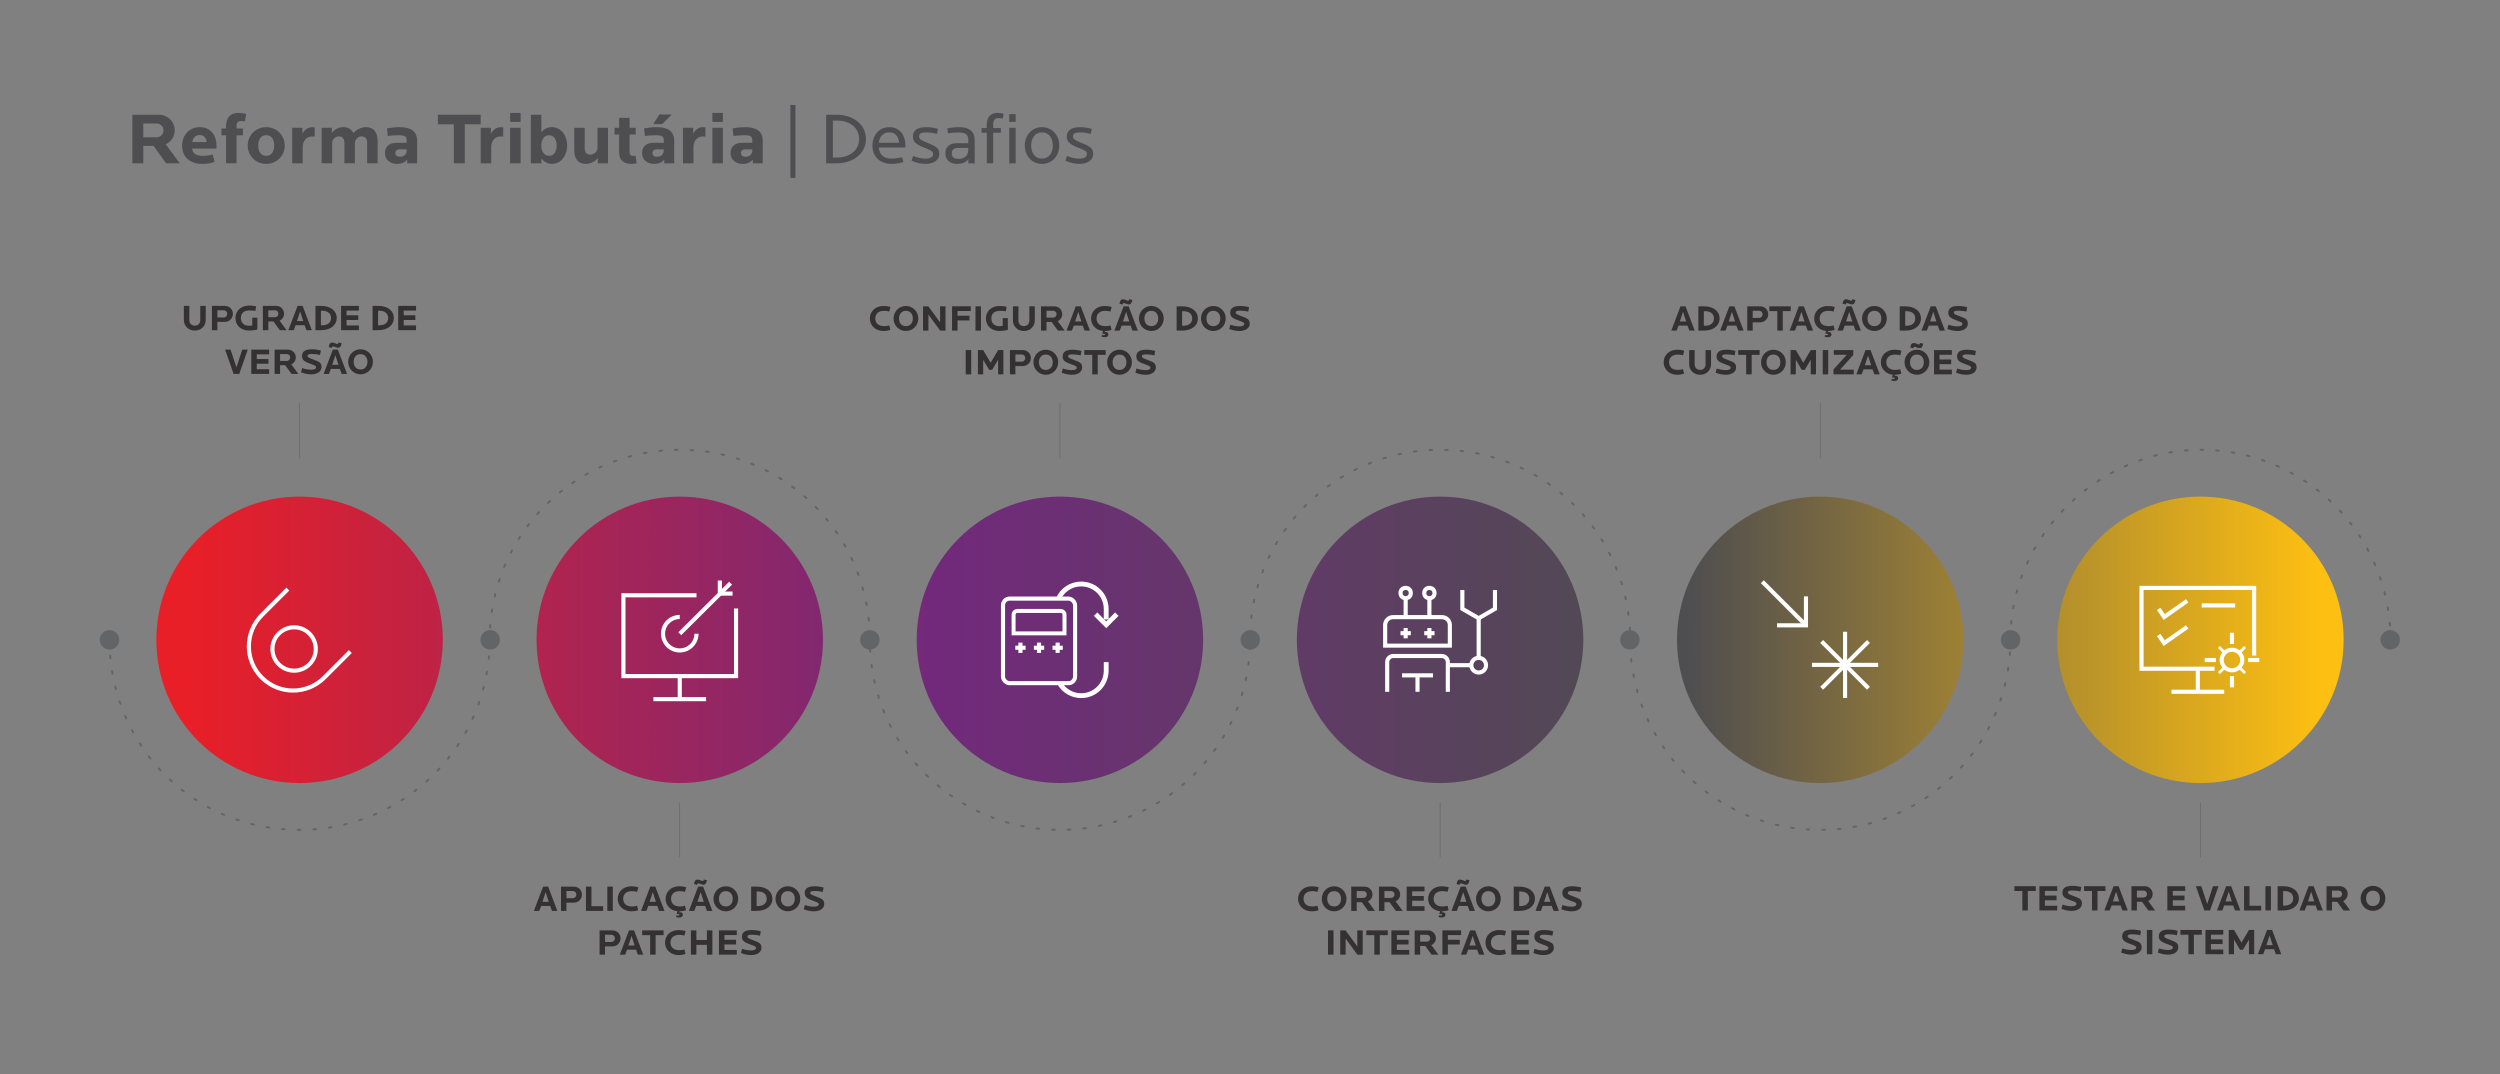 <?xml version="1.0" encoding="UTF-8"?>
<svg id="Layer_1" data-name="Layer 1" xmlns="http://www.w3.org/2000/svg" xmlns:xlink="http://www.w3.org/1999/xlink" viewBox="0 0 1920 825">
  <rect x="0" y="0" width="1920" height="825" fill="#808080" stroke="none"/>
  <defs>
    <style>
      .cls-1 {
        stroke-dasharray: 2 10.01;
      }

      .cls-1, .cls-2, .cls-3, .cls-4, .cls-5, .cls-6, .cls-7 {
        fill: none;
      }

      .cls-1, .cls-5, .cls-6 {
        stroke: #636466;
        stroke-linecap: round;
        stroke-linejoin: round;
      }

      .cls-1, .cls-6 {
        stroke-width: 1.5px;
      }

      .cls-2 {
        stroke-width: 3.72px;
      }

      .cls-2, .cls-3, .cls-4, .cls-7 {
        stroke: #fff;
        stroke-miterlimit: 10;
      }

      .cls-8 {
        fill: url(#linear-gradient-5);
      }

      .cls-9 {
        fill: url(#linear-gradient-6);
      }

      .cls-10 {
        fill: url(#linear-gradient-4);
      }

      .cls-11 {
        fill: url(#linear-gradient-3);
      }

      .cls-12 {
        fill: url(#linear-gradient-2);
      }

      .cls-3 {
        stroke-width: 3.06px;
      }

      .cls-4 {
        stroke-width: 3.17px;
      }

      .cls-13 {
        fill: url(#linear-gradient);
      }

      .cls-5 {
        stroke-width: .5px;
      }

      .cls-14 {
        fill: #4e4d50;
      }

      .cls-15 {
        fill: #636466;
      }

      .cls-16 {
        fill: #333132;
      }

      .cls-7 {
        stroke-width: 2.15px;
      }
    </style>
    <linearGradient id="linear-gradient" x1="140.65" y1="491.39" x2="1718.79" y2="491.39" gradientUnits="userSpaceOnUse">
      <stop offset="0" stop-color="#e91f27"/>
      <stop offset=".35" stop-color="#72297b"/>
      <stop offset=".7" stop-color="#4e4d50"/>
      <stop offset="1" stop-color="#fdbf12"/>
    </linearGradient>
    <linearGradient id="linear-gradient-2" x1="152.98" x2="1731.12" xlink:href="#linear-gradient"/>
    <linearGradient id="linear-gradient-3" x1="165.31" x2="1743.45" xlink:href="#linear-gradient"/>
    <linearGradient id="linear-gradient-4" x1="177.64" x2="1755.78" xlink:href="#linear-gradient"/>
    <linearGradient id="linear-gradient-5" x1="189.96" x2="1768.11" xlink:href="#linear-gradient"/>
    <linearGradient id="linear-gradient-6" x1="202.29" x2="1780.44" xlink:href="#linear-gradient"/>
  </defs>
  <g>
    <path class="cls-16" d="M149.6,253.88c-5.07,0-8.4-3.75-8.4-8.06v-10.89h4.2v10.89c0,2.69,1.76,4.31,4.2,4.31s4.2-1.62,4.2-4.31v-10.89h4.2v10.89c0,4.31-3.33,8.06-8.4,8.06Z"/>
    <path class="cls-16" d="M172.56,247.21h-5.63v6.36h-4.17v-18.65h9.8c3.72,0,6.3,2.77,6.3,6.1s-2.58,6.19-6.3,6.19ZM171.86,238.28h-4.9v5.54h4.9c1.46,0,2.69-1.23,2.69-2.8s-1.23-2.74-2.69-2.74Z"/>
    <path class="cls-16" d="M191.37,253.88c-6.58,0-10.56-4.28-10.56-9.6,0-5.71,4.51-9.63,10.5-9.63,1.88,0,3.78.2,5.4.59l-.56,3.53c-1.57-.28-2.74-.39-4.31-.39-4.59,0-6.83,2.13-6.83,5.91,0,3.39,2.16,5.88,5.99,5.88.98,0,1.93-.06,2.74-.2v-5.99h3.92v9.04c-1.43.45-4.54.87-6.3.87Z"/>
    <path class="cls-16" d="M214.87,253.57l-4.87-6.69h-3.92v6.69h-4.2v-18.65h10.14c3.56,0,6.13,2.72,6.13,5.99,0,2.32-1.29,4.37-3.44,5.35l5.38,7.31h-5.21ZM211.17,238.31h-5.1v5.29h5.1c1.46,0,2.66-1.12,2.66-2.69s-1.2-2.6-2.66-2.6Z"/>
    <path class="cls-16" d="M235.36,253.57l-1.43-3.84h-6.89l-1.46,3.84h-4.12l7.08-18.65h3.86l7.06,18.65h-4.12ZM230.49,239.12l-2.44,7.45h4.84l-2.41-7.45Z"/>
    <path class="cls-16" d="M246.65,253.57h-4.37v-18.65h4.37c7.22,0,11.96,3.86,11.96,9.32s-4.73,9.32-11.96,9.32ZM247.43,238.65h-.95v11.2h.95c3.67,0,6.8-1.62,6.8-5.6s-3.14-5.6-6.8-5.6Z"/>
    <path class="cls-16" d="M261.96,253.57v-18.65h13.69v3.61h-9.49v3.61h8.96v3.61h-8.96v4.2h9.49v3.61h-13.69Z"/>
    <path class="cls-16" d="M290.52,253.57h-4.37v-18.65h4.37c7.22,0,11.96,3.86,11.96,9.32s-4.73,9.32-11.96,9.32ZM291.3,238.65h-.95v11.2h.95c3.67,0,6.8-1.62,6.8-5.6s-3.14-5.6-6.8-5.6Z"/>
    <path class="cls-16" d="M305.84,253.57v-18.65h13.69v3.61h-9.49v3.61h8.96v3.61h-8.96v4.2h9.49v3.61h-13.69Z"/>
    <path class="cls-16" d="M183.73,287.17h-4.31l-6.55-18.65h4.2l4.51,13.64,4.48-13.64h4.2l-6.52,18.65Z"/>
    <path class="cls-16" d="M193,287.17v-18.65h13.69v3.61h-9.49v3.61h8.96v3.61h-8.96v4.2h9.49v3.61h-13.69Z"/>
    <path class="cls-16" d="M223.88,287.17l-4.87-6.69h-3.92v6.69h-4.2v-18.65h10.14c3.56,0,6.13,2.72,6.13,5.99,0,2.32-1.29,4.37-3.44,5.35l5.38,7.31h-5.21ZM220.19,271.91h-5.1v5.29h5.1c1.46,0,2.66-1.12,2.66-2.69s-1.2-2.6-2.66-2.6Z"/>
    <path class="cls-16" d="M239,287.48c-2.46,0-5.18-.53-7.81-1.57l.87-3.22c2.35.76,4.73,1.23,6.89,1.23,2.38,0,3.78-.53,3.78-1.93,0-1.15-1.06-1.37-4.48-2.66-4.2-1.57-6.3-2.63-6.3-5.91,0-3.44,2.41-5.18,7.7-5.18,2.1,0,4.87.39,6.78.95l-.64,3.42c-1.68-.48-4.14-.76-6.08-.76-2.63,0-3.56.36-3.56,1.46,0,1.18,1.18,1.51,4.93,2.97,3.95,1.54,5.85,2.16,5.85,5.6s-3.33,5.6-7.92,5.6Z"/>
    <path class="cls-16" d="M262.44,287.17l-1.43-3.84h-6.89l-1.46,3.84h-4.12l7.08-18.65h3.86l7.06,18.65h-4.12ZM255.1,263.09c.9,0,1.65.31,2.44.62.62.25,1.2.53,1.62.53.5,0,.62-.62.81-1.2l2.38.56c-.39,2.13-1.04,3.44-2.6,3.44-.7,0-1.29-.2-1.88-.39-.78-.28-1.6-.67-2.18-.67-.48,0-.62.42-.84,1.15l-2.38-.56c.28-2.07.95-3.47,2.63-3.47ZM257.57,272.72l-2.44,7.45h4.84l-2.41-7.45Z"/>
    <path class="cls-16" d="M276.89,287.48c-5.32,0-9.49-4.28-9.49-9.6s4.17-9.63,9.49-9.63,9.52,4.31,9.52,9.63-4.2,9.6-9.52,9.6ZM276.89,271.97c-3.39,0-5.29,2.52-5.29,5.91s1.9,5.88,5.29,5.88,5.32-2.49,5.32-5.88-1.93-5.91-5.32-5.91Z"/>
  </g>
  <g>
    <path class="cls-16" d="M682.94,239.26c-1.29-.36-2.55-.56-3.92-.56-4.59,0-6.78,2.49-6.78,5.88s2.18,5.91,6.78,5.91c1.32,0,2.52-.17,3.92-.56l.84,3.42c-1.57.56-3.36.87-5.35.87-6.13,0-10.39-4.31-10.39-9.63s4.2-9.6,10.39-9.6c1.93,0,3.78.22,5.43.81l-.92,3.47Z"/>
    <path class="cls-16" d="M695.73,254.21c-5.32,0-9.49-4.28-9.49-9.6s4.17-9.63,9.49-9.63,9.52,4.31,9.52,9.63-4.2,9.6-9.52,9.6ZM695.73,238.7c-3.39,0-5.29,2.52-5.29,5.91s1.9,5.88,5.29,5.88,5.32-2.49,5.32-5.88-1.93-5.91-5.32-5.91Z"/>
    <path class="cls-16" d="M722.05,253.91l-9.02-12.32v12.32h-4.14v-18.65h4.09l9.02,12.35v-12.35h4.14v18.65h-4.09Z"/>
    <path class="cls-16" d="M735.38,238.87v3.61h9.16v3.61h-9.16v7.81h-4.2v-18.65h14.36v3.61h-10.16Z"/>
    <path class="cls-16" d="M749.18,253.91v-18.65h4.2v18.65h-4.2Z"/>
    <path class="cls-16" d="M767.72,254.21c-6.58,0-10.56-4.28-10.56-9.6,0-5.71,4.51-9.63,10.5-9.63,1.88,0,3.78.2,5.4.59l-.56,3.53c-1.57-.28-2.74-.39-4.31-.39-4.59,0-6.83,2.13-6.83,5.91,0,3.39,2.16,5.88,5.99,5.88.98,0,1.93-.06,2.74-.2v-5.99h3.92v9.04c-1.43.45-4.54.87-6.3.87Z"/>
    <path class="cls-16" d="M786.34,254.21c-5.07,0-8.4-3.75-8.4-8.06v-10.89h4.2v10.89c0,2.69,1.76,4.31,4.2,4.31s4.2-1.62,4.2-4.31v-10.89h4.2v10.89c0,4.31-3.33,8.06-8.4,8.06Z"/>
    <path class="cls-16" d="M812.49,253.91l-4.87-6.69h-3.92v6.69h-4.2v-18.65h10.14c3.56,0,6.13,2.72,6.13,5.99,0,2.32-1.29,4.37-3.44,5.35l5.38,7.31h-5.21ZM808.8,238.65h-5.1v5.29h5.1c1.46,0,2.66-1.12,2.66-2.69s-1.2-2.6-2.66-2.6Z"/>
    <path class="cls-16" d="M832.99,253.91l-1.43-3.84h-6.89l-1.46,3.84h-4.12l7.08-18.65h3.86l7.06,18.65h-4.12ZM828.11,239.46l-2.44,7.45h4.84l-2.41-7.45Z"/>
    <path class="cls-16" d="M846.03,258.64l.22-1.34c.42.08.9.17,1.34.17.59,0,.98-.14.98-.64,0-.42-.31-.56-.92-.56-.25,0-.81.03-1.2.06l.73-2.16c-5.52-.5-9.24-4.59-9.24-9.58,0-5.32,4.2-9.6,10.39-9.6,1.93,0,3.78.22,5.43.81l-.92,3.47c-1.29-.36-2.55-.56-3.92-.56-4.59,0-6.78,2.49-6.78,5.88s2.18,5.91,6.78,5.91c1.32,0,2.52-.17,3.92-.56l.84,3.42c-1.48.53-3.16.84-5.01.87l-.25.81c.17-.06.45-.08.67-.08,1.29,0,2.13.64,2.13,1.9,0,1.46-1.18,2.13-2.86,2.13-.78,0-1.74-.14-2.32-.34Z"/>
    <path class="cls-16" d="M869.75,253.91l-1.43-3.84h-6.89l-1.46,3.84h-4.12l7.08-18.65h3.86l7.06,18.65h-4.12ZM862.41,229.83c.9,0,1.65.31,2.44.62.62.25,1.2.53,1.62.53.5,0,.62-.62.81-1.2l2.38.56c-.39,2.13-1.04,3.44-2.6,3.44-.7,0-1.29-.2-1.88-.39-.78-.28-1.6-.67-2.18-.67-.48,0-.62.42-.84,1.15l-2.38-.56c.28-2.07.95-3.47,2.63-3.47ZM864.88,239.46l-2.44,7.45h4.84l-2.41-7.45Z"/>
    <path class="cls-16" d="M884.2,254.21c-5.32,0-9.49-4.28-9.49-9.6s4.17-9.63,9.49-9.63,9.52,4.31,9.52,9.63-4.2,9.6-9.52,9.6ZM884.2,238.7c-3.39,0-5.29,2.52-5.29,5.91s1.9,5.88,5.29,5.88,5.32-2.49,5.32-5.88-1.93-5.91-5.32-5.91Z"/>
    <path class="cls-16" d="M908.02,253.91h-4.37v-18.65h4.37c7.22,0,11.96,3.86,11.96,9.32s-4.73,9.32-11.96,9.32ZM908.81,238.98h-.95v11.2h.95c3.67,0,6.8-1.62,6.8-5.6s-3.14-5.6-6.8-5.6Z"/>
    <path class="cls-16" d="M931.85,254.21c-5.32,0-9.49-4.28-9.49-9.6s4.17-9.63,9.49-9.63,9.52,4.31,9.52,9.63-4.2,9.6-9.52,9.6ZM931.85,238.7c-3.39,0-5.29,2.52-5.29,5.91s1.9,5.88,5.29,5.88,5.32-2.49,5.32-5.88-1.93-5.91-5.32-5.91Z"/>
    <path class="cls-16" d="M951.84,254.21c-2.46,0-5.18-.53-7.81-1.57l.87-3.22c2.35.76,4.73,1.23,6.89,1.23,2.38,0,3.78-.53,3.78-1.93,0-1.15-1.06-1.37-4.48-2.66-4.2-1.57-6.3-2.63-6.3-5.91,0-3.44,2.41-5.18,7.7-5.18,2.1,0,4.87.39,6.78.95l-.64,3.42c-1.68-.48-4.14-.76-6.08-.76-2.63,0-3.56.36-3.56,1.46,0,1.18,1.18,1.51,4.93,2.97,3.95,1.54,5.85,2.16,5.85,5.6s-3.33,5.6-7.92,5.6Z"/>
    <path class="cls-16" d="M741.67,287.51v-18.65h4.2v18.65h-4.2Z"/>
    <path class="cls-16" d="M766.56,287.51v-11.23l-4.62,7.78h-2.27l-4.59-7.81v11.26h-4.03v-18.65h4.03l5.74,9.74,5.74-9.74h4.03v18.65h-4.03Z"/>
    <path class="cls-16" d="M785.43,281.15h-5.63v6.36h-4.17v-18.65h9.8c3.72,0,6.3,2.77,6.3,6.1s-2.58,6.19-6.3,6.19ZM784.73,272.22h-4.9v5.54h4.9c1.46,0,2.69-1.23,2.69-2.8s-1.23-2.74-2.69-2.74Z"/>
    <path class="cls-16" d="M803.18,287.81c-5.32,0-9.49-4.28-9.49-9.6s4.17-9.63,9.49-9.63,9.52,4.31,9.52,9.63-4.2,9.6-9.52,9.6ZM803.18,272.3c-3.39,0-5.29,2.52-5.29,5.91s1.9,5.88,5.29,5.88,5.32-2.49,5.32-5.88-1.93-5.91-5.32-5.91Z"/>
    <path class="cls-16" d="M823.17,287.81c-2.46,0-5.18-.53-7.81-1.57l.87-3.22c2.35.76,4.73,1.23,6.89,1.23,2.38,0,3.78-.53,3.78-1.93,0-1.15-1.06-1.37-4.48-2.66-4.2-1.57-6.3-2.63-6.3-5.91,0-3.44,2.41-5.18,7.7-5.18,2.1,0,4.87.39,6.78.95l-.64,3.42c-1.68-.48-4.14-.76-6.08-.76-2.63,0-3.56.36-3.56,1.46,0,1.18,1.18,1.51,4.93,2.97,3.95,1.54,5.85,2.16,5.85,5.6s-3.33,5.6-7.92,5.6Z"/>
    <path class="cls-16" d="M843.05,272.53v14.98h-4.2v-14.98h-6.13v-3.67h16.44v3.67h-6.1Z"/>
    <path class="cls-16" d="M859.77,287.81c-5.32,0-9.49-4.28-9.49-9.6s4.17-9.63,9.49-9.63,9.52,4.31,9.52,9.63-4.2,9.6-9.52,9.6ZM859.77,272.3c-3.39,0-5.29,2.52-5.29,5.91s1.9,5.88,5.29,5.88,5.32-2.49,5.32-5.88-1.93-5.91-5.32-5.91Z"/>
    <path class="cls-16" d="M879.76,287.81c-2.46,0-5.18-.53-7.81-1.57l.87-3.22c2.35.76,4.73,1.23,6.89,1.23,2.38,0,3.78-.53,3.78-1.93,0-1.15-1.06-1.37-4.48-2.66-4.2-1.57-6.3-2.63-6.3-5.91,0-3.44,2.41-5.18,7.7-5.18,2.1,0,4.87.39,6.78.95l-.64,3.42c-1.68-.48-4.14-.76-6.08-.76-2.63,0-3.56.36-3.56,1.46,0,1.18,1.18,1.51,4.93,2.97,3.95,1.54,5.85,2.16,5.85,5.6s-3.33,5.6-7.92,5.6Z"/>
  </g>
  <g>
    <path class="cls-16" d="M1297.43,253.91l-1.43-3.84h-6.89l-1.46,3.84h-4.12l7.08-18.65h3.86l7.06,18.65h-4.12ZM1292.56,239.46l-2.44,7.45h4.84l-2.41-7.45Z"/>
    <path class="cls-16" d="M1308.71,253.91h-4.37v-18.65h4.37c7.22,0,11.96,3.86,11.96,9.32s-4.73,9.32-11.96,9.32ZM1309.5,238.98h-.95v11.2h.95c3.67,0,6.8-1.62,6.8-5.6s-3.14-5.6-6.8-5.6Z"/>
    <path class="cls-16" d="M1334.98,253.91l-1.43-3.84h-6.89l-1.46,3.84h-4.12l7.08-18.65h3.86l7.06,18.65h-4.12ZM1330.11,239.46l-2.44,7.45h4.84l-2.41-7.45Z"/>
    <path class="cls-16" d="M1351.69,247.55h-5.63v6.36h-4.17v-18.65h9.8c3.72,0,6.3,2.77,6.3,6.1s-2.58,6.19-6.3,6.19ZM1350.99,238.62h-4.9v5.54h4.9c1.46,0,2.69-1.23,2.69-2.8s-1.23-2.74-2.69-2.74Z"/>
    <path class="cls-16" d="M1369.17,238.93v14.98h-4.2v-14.98h-6.13v-3.67h16.44v3.67h-6.1Z"/>
    <path class="cls-16" d="M1388.32,253.91l-1.43-3.84h-6.89l-1.46,3.84h-4.12l7.08-18.65h3.86l7.06,18.65h-4.12ZM1383.45,239.46l-2.44,7.45h4.84l-2.41-7.45Z"/>
    <path class="cls-16" d="M1401.37,258.64l.22-1.34c.42.08.9.17,1.34.17.59,0,.98-.14.98-.64,0-.42-.31-.56-.92-.56-.25,0-.81.03-1.2.06l.73-2.16c-5.52-.5-9.24-4.59-9.24-9.58,0-5.32,4.2-9.6,10.39-9.6,1.93,0,3.78.22,5.43.81l-.92,3.47c-1.29-.36-2.55-.56-3.92-.56-4.59,0-6.78,2.49-6.78,5.88s2.18,5.91,6.78,5.91c1.32,0,2.52-.17,3.92-.56l.84,3.42c-1.48.53-3.16.84-5.01.87l-.25.81c.17-.06.45-.08.67-.08,1.29,0,2.13.64,2.13,1.9,0,1.46-1.18,2.13-2.86,2.13-.78,0-1.74-.14-2.32-.34Z"/>
    <path class="cls-16" d="M1425.08,253.91l-1.43-3.84h-6.89l-1.46,3.84h-4.12l7.08-18.65h3.86l7.06,18.65h-4.12ZM1417.75,229.83c.9,0,1.65.31,2.44.62.62.25,1.2.53,1.62.53.5,0,.62-.62.81-1.2l2.38.56c-.39,2.13-1.04,3.44-2.6,3.44-.7,0-1.29-.2-1.88-.39-.78-.28-1.6-.67-2.18-.67-.48,0-.62.42-.84,1.15l-2.38-.56c.28-2.07.95-3.47,2.63-3.47ZM1420.21,239.46l-2.44,7.45h4.84l-2.41-7.45Z"/>
    <path class="cls-16" d="M1439.53,254.21c-5.32,0-9.49-4.28-9.49-9.6s4.17-9.63,9.49-9.63,9.52,4.31,9.52,9.63-4.2,9.6-9.52,9.6ZM1439.53,238.7c-3.39,0-5.29,2.52-5.29,5.91s1.9,5.88,5.29,5.88,5.32-2.49,5.32-5.88-1.93-5.91-5.32-5.91Z"/>
    <path class="cls-16" d="M1463.36,253.91h-4.37v-18.65h4.37c7.22,0,11.96,3.86,11.96,9.32s-4.73,9.32-11.96,9.32ZM1464.14,238.98h-.95v11.2h.95c3.67,0,6.8-1.62,6.8-5.6s-3.14-5.6-6.8-5.6Z"/>
    <path class="cls-16" d="M1489.62,253.91l-1.43-3.84h-6.89l-1.46,3.84h-4.12l7.08-18.65h3.86l7.06,18.65h-4.12ZM1484.75,239.46l-2.44,7.45h4.84l-2.41-7.45Z"/>
    <path class="cls-16" d="M1503.37,254.21c-2.46,0-5.18-.53-7.81-1.57l.87-3.22c2.35.76,4.73,1.23,6.89,1.23,2.38,0,3.78-.53,3.78-1.93,0-1.15-1.06-1.37-4.48-2.66-4.2-1.57-6.3-2.63-6.3-5.91,0-3.44,2.41-5.18,7.7-5.18,2.1,0,4.87.39,6.78.95l-.64,3.42c-1.68-.48-4.14-.76-6.08-.76-2.63,0-3.56.36-3.56,1.46,0,1.18,1.18,1.51,4.93,2.97,3.95,1.54,5.85,2.16,5.85,5.6s-3.33,5.6-7.92,5.6Z"/>
    <path class="cls-16" d="M1292.57,272.86c-1.29-.36-2.55-.56-3.92-.56-4.59,0-6.78,2.49-6.78,5.88s2.18,5.91,6.78,5.91c1.32,0,2.52-.17,3.92-.56l.84,3.42c-1.57.56-3.36.87-5.35.87-6.13,0-10.39-4.31-10.39-9.63s4.2-9.6,10.39-9.6c1.93,0,3.78.22,5.43.81l-.92,3.47Z"/>
    <path class="cls-16" d="M1305.68,287.81c-5.07,0-8.4-3.75-8.4-8.06v-10.89h4.2v10.89c0,2.69,1.76,4.31,4.2,4.31s4.2-1.62,4.2-4.31v-10.89h4.2v10.89c0,4.31-3.33,8.06-8.4,8.06Z"/>
    <path class="cls-16" d="M1325.39,287.81c-2.46,0-5.18-.53-7.81-1.57l.87-3.22c2.35.76,4.73,1.23,6.89,1.23,2.38,0,3.78-.53,3.78-1.93,0-1.15-1.06-1.37-4.48-2.66-4.2-1.57-6.3-2.63-6.3-5.91,0-3.44,2.41-5.18,7.7-5.18,2.1,0,4.87.39,6.78.95l-.64,3.42c-1.68-.48-4.14-.76-6.08-.76-2.63,0-3.56.36-3.56,1.46,0,1.18,1.18,1.51,4.93,2.97,3.95,1.54,5.85,2.16,5.85,5.6s-3.33,5.6-7.92,5.6Z"/>
    <path class="cls-16" d="M1345.27,272.53v14.98h-4.2v-14.98h-6.13v-3.67h16.44v3.67h-6.1Z"/>
    <path class="cls-16" d="M1361.98,287.81c-5.32,0-9.49-4.28-9.49-9.6s4.17-9.63,9.49-9.63,9.52,4.31,9.52,9.63-4.2,9.6-9.52,9.6ZM1361.98,272.3c-3.39,0-5.29,2.52-5.29,5.91s1.9,5.88,5.29,5.88,5.32-2.49,5.32-5.88-1.93-5.91-5.32-5.91Z"/>
    <path class="cls-16" d="M1390.66,287.51v-11.23l-4.62,7.78h-2.27l-4.59-7.81v11.26h-4.03v-18.65h4.03l5.74,9.74,5.74-9.74h4.03v18.65h-4.03Z"/>
    <path class="cls-16" d="M1399.87,287.51v-18.65h4.2v18.65h-4.2Z"/>
    <path class="cls-16" d="M1408.13,287.51v-3.78l10.19-11.26h-9.94v-3.61h14.95v3.72l-10.14,11.31h10.5v3.61h-15.57Z"/>
    <path class="cls-16" d="M1439.54,287.51l-1.43-3.84h-6.89l-1.46,3.84h-4.12l7.08-18.65h3.86l7.06,18.65h-4.12ZM1434.67,273.06l-2.44,7.45h4.84l-2.41-7.45Z"/>
    <path class="cls-16" d="M1452.59,292.24l.22-1.34c.42.08.9.17,1.34.17.59,0,.98-.14.98-.64,0-.42-.31-.56-.92-.56-.25,0-.81.03-1.2.06l.73-2.16c-5.52-.5-9.24-4.59-9.24-9.58,0-5.32,4.2-9.6,10.39-9.6,1.93,0,3.78.22,5.43.81l-.92,3.47c-1.29-.36-2.55-.56-3.92-.56-4.59,0-6.78,2.49-6.78,5.88s2.18,5.91,6.78,5.91c1.32,0,2.52-.17,3.92-.56l.84,3.42c-1.48.53-3.16.84-5.01.87l-.25.81c.17-.06.45-.08.67-.08,1.29,0,2.13.64,2.13,1.9,0,1.46-1.18,2.13-2.86,2.13-.78,0-1.74-.14-2.32-.34Z"/>
    <path class="cls-16" d="M1472.19,287.81c-5.32,0-9.49-4.28-9.49-9.6s4.17-9.63,9.49-9.63,9.52,4.31,9.52,9.63-4.2,9.6-9.52,9.6ZM1472.19,272.3c-3.39,0-5.29,2.52-5.29,5.91s1.9,5.88,5.29,5.88,5.32-2.49,5.32-5.88-1.93-5.91-5.32-5.91ZM1469.75,263.43c.9,0,1.65.31,2.44.62.62.25,1.2.53,1.62.53.5,0,.62-.62.81-1.2l2.38.56c-.39,2.13-1.04,3.44-2.6,3.44-.7,0-1.29-.2-1.88-.39-.78-.28-1.6-.67-2.18-.67-.48,0-.62.42-.84,1.15l-2.38-.56c.28-2.07.95-3.47,2.63-3.47Z"/>
    <path class="cls-16" d="M1485.35,287.51v-18.65h13.69v3.61h-9.49v3.61h8.96v3.61h-8.96v4.2h9.49v3.61h-13.69Z"/>
    <path class="cls-16" d="M1510.07,287.81c-2.46,0-5.18-.53-7.81-1.57l.87-3.22c2.35.76,4.73,1.23,6.89,1.23,2.38,0,3.78-.53,3.78-1.93,0-1.15-1.06-1.37-4.48-2.66-4.2-1.57-6.3-2.63-6.3-5.91,0-3.44,2.41-5.18,7.7-5.18,2.1,0,4.87.39,6.78.95l-.64,3.42c-1.68-.48-4.14-.76-6.08-.76-2.63,0-3.56.36-3.56,1.46,0,1.18,1.18,1.51,4.93,2.97,3.95,1.54,5.85,2.16,5.85,5.6s-3.33,5.6-7.92,5.6Z"/>
  </g>
  <g>
    <path class="cls-16" d="M423.93,699.58l-1.43-3.84h-6.89l-1.46,3.84h-4.12l7.08-18.65h3.86l7.06,18.65h-4.12ZM419.05,685.13l-2.44,7.45h4.84l-2.41-7.45Z"/>
    <path class="cls-16" d="M440.64,693.23h-5.63v6.36h-4.17v-18.65h9.8c3.72,0,6.3,2.77,6.3,6.1s-2.58,6.19-6.3,6.19ZM439.94,684.29h-4.9v5.54h4.9c1.46,0,2.69-1.23,2.69-2.8s-1.23-2.74-2.69-2.74Z"/>
    <path class="cls-16" d="M450.02,699.58v-18.65h4.2v15.04h8.99v3.61h-13.19Z"/>
    <path class="cls-16" d="M466.43,699.58v-18.65h4.2v18.65h-4.2Z"/>
    <path class="cls-16" d="M489.3,684.94c-1.29-.36-2.55-.56-3.92-.56-4.59,0-6.78,2.49-6.78,5.88s2.18,5.91,6.78,5.91c1.32,0,2.52-.17,3.92-.56l.84,3.42c-1.57.56-3.36.87-5.35.87-6.13,0-10.39-4.31-10.39-9.63s4.2-9.6,10.39-9.6c1.93,0,3.78.22,5.43.81l-.92,3.47Z"/>
    <path class="cls-16" d="M506.22,699.58l-1.43-3.84h-6.89l-1.46,3.84h-4.12l7.08-18.65h3.86l7.06,18.65h-4.12ZM501.34,685.13l-2.44,7.45h4.84l-2.41-7.45Z"/>
    <path class="cls-16" d="M519.26,704.31l.22-1.34c.42.08.9.17,1.34.17.59,0,.98-.14.98-.64,0-.42-.31-.56-.92-.56-.25,0-.81.03-1.2.06l.73-2.16c-5.52-.5-9.24-4.59-9.24-9.58,0-5.32,4.2-9.6,10.39-9.6,1.93,0,3.78.22,5.43.81l-.92,3.47c-1.29-.36-2.55-.56-3.92-.56-4.59,0-6.78,2.49-6.78,5.88s2.18,5.91,6.78,5.91c1.32,0,2.52-.17,3.92-.56l.84,3.42c-1.48.53-3.16.84-5.01.87l-.25.81c.17-.06.45-.08.67-.08,1.29,0,2.13.64,2.13,1.9,0,1.46-1.18,2.13-2.86,2.13-.78,0-1.74-.14-2.32-.34Z"/>
    <path class="cls-16" d="M542.98,699.58l-1.43-3.84h-6.89l-1.46,3.84h-4.12l7.08-18.65h3.86l7.06,18.65h-4.12ZM535.64,675.5c.9,0,1.65.31,2.44.62.62.25,1.2.53,1.62.53.5,0,.62-.62.81-1.2l2.38.56c-.39,2.13-1.04,3.44-2.6,3.44-.7,0-1.29-.2-1.88-.39-.78-.28-1.6-.67-2.18-.67-.48,0-.62.42-.84,1.15l-2.38-.56c.28-2.07.95-3.47,2.63-3.47ZM538.11,685.13l-2.44,7.45h4.84l-2.41-7.45Z"/>
    <path class="cls-16" d="M557.43,699.89c-5.32,0-9.49-4.28-9.49-9.6s4.17-9.63,9.49-9.63,9.52,4.31,9.52,9.63-4.2,9.6-9.52,9.6ZM557.43,684.38c-3.39,0-5.29,2.52-5.29,5.91s1.9,5.88,5.29,5.88,5.32-2.49,5.32-5.88-1.93-5.91-5.32-5.91Z"/>
    <path class="cls-16" d="M581.26,699.58h-4.37v-18.65h4.37c7.22,0,11.96,3.86,11.96,9.32s-4.73,9.32-11.96,9.32ZM582.04,684.66h-.95v11.2h.95c3.67,0,6.8-1.62,6.8-5.6s-3.14-5.6-6.8-5.6Z"/>
    <path class="cls-16" d="M605.08,699.89c-5.32,0-9.49-4.28-9.49-9.6s4.17-9.63,9.49-9.63,9.52,4.31,9.52,9.63-4.2,9.6-9.52,9.6ZM605.08,684.38c-3.39,0-5.29,2.52-5.29,5.91s1.9,5.88,5.29,5.88,5.32-2.49,5.32-5.88-1.93-5.91-5.32-5.91Z"/>
    <path class="cls-16" d="M625.08,699.89c-2.46,0-5.18-.53-7.81-1.57l.87-3.22c2.35.76,4.73,1.23,6.89,1.23,2.38,0,3.78-.53,3.78-1.93,0-1.15-1.06-1.37-4.48-2.66-4.2-1.57-6.3-2.63-6.3-5.91,0-3.44,2.41-5.18,7.7-5.18,2.1,0,4.87.39,6.78.95l-.64,3.42c-1.68-.48-4.14-.76-6.08-.76-2.63,0-3.56.36-3.56,1.46,0,1.18,1.18,1.51,4.93,2.97,3.95,1.54,5.85,2.16,5.85,5.6s-3.33,5.6-7.92,5.6Z"/>
    <path class="cls-16" d="M470.28,726.83h-5.63v6.36h-4.17v-18.65h9.8c3.72,0,6.3,2.77,6.3,6.1s-2.58,6.19-6.3,6.19ZM469.58,717.89h-4.9v5.54h4.9c1.46,0,2.69-1.23,2.69-2.8s-1.23-2.74-2.69-2.74Z"/>
    <path class="cls-16" d="M489.91,733.18l-1.43-3.84h-6.89l-1.46,3.84h-4.12l7.08-18.65h3.86l7.06,18.65h-4.12ZM485.04,718.73l-2.44,7.45h4.84l-2.41-7.45Z"/>
    <path class="cls-16" d="M503.52,718.2v14.98h-4.2v-14.98h-6.13v-3.67h16.44v3.67h-6.1Z"/>
    <path class="cls-16" d="M525.63,718.54c-1.29-.36-2.55-.56-3.92-.56-4.59,0-6.78,2.49-6.78,5.88s2.18,5.91,6.78,5.91c1.32,0,2.52-.17,3.92-.56l.84,3.42c-1.57.56-3.36.87-5.35.87-6.13,0-10.39-4.31-10.39-9.63s4.2-9.6,10.39-9.6c1.93,0,3.78.22,5.43.81l-.92,3.47Z"/>
    <path class="cls-16" d="M542.91,733.18v-7.53h-8.09v7.53h-4.2v-18.65h4.2v7.39h8.09v-7.39h4.2v18.65h-4.2Z"/>
    <path class="cls-16" d="M552.15,733.18v-18.65h13.69v3.61h-9.49v3.61h8.96v3.61h-8.96v4.2h9.49v3.61h-13.69Z"/>
    <path class="cls-16" d="M576.87,733.49c-2.46,0-5.18-.53-7.81-1.57l.87-3.22c2.35.76,4.73,1.23,6.89,1.23,2.38,0,3.78-.53,3.78-1.93,0-1.15-1.06-1.37-4.48-2.66-4.2-1.57-6.3-2.63-6.3-5.91,0-3.44,2.41-5.18,7.7-5.18,2.1,0,4.87.39,6.78.95l-.64,3.42c-1.68-.48-4.14-.76-6.08-.76-2.63,0-3.56.36-3.56,1.46,0,1.18,1.18,1.51,4.93,2.97,3.95,1.54,5.85,2.16,5.85,5.6s-3.33,5.6-7.92,5.6Z"/>
  </g>
  <g>
    <path class="cls-16" d="M1011.81,684.94c-1.29-.36-2.55-.56-3.92-.56-4.59,0-6.78,2.49-6.78,5.88s2.18,5.91,6.78,5.91c1.32,0,2.52-.17,3.92-.56l.84,3.42c-1.57.56-3.36.87-5.35.87-6.13,0-10.39-4.31-10.39-9.63s4.2-9.6,10.39-9.6c1.93,0,3.78.22,5.43.81l-.92,3.47Z"/>
    <path class="cls-16" d="M1024.6,699.89c-5.32,0-9.49-4.28-9.49-9.6s4.17-9.63,9.49-9.63,9.52,4.31,9.52,9.63-4.2,9.6-9.52,9.6ZM1024.6,684.38c-3.39,0-5.29,2.52-5.29,5.91s1.9,5.88,5.29,5.88,5.32-2.49,5.32-5.88-1.93-5.91-5.32-5.91Z"/>
    <path class="cls-16" d="M1050.75,699.58l-4.87-6.69h-3.92v6.69h-4.2v-18.65h10.14c3.56,0,6.13,2.72,6.13,5.99,0,2.32-1.29,4.37-3.44,5.35l5.38,7.31h-5.21ZM1047.06,684.32h-5.1v5.29h5.1c1.46,0,2.66-1.12,2.66-2.69s-1.2-2.6-2.66-2.6Z"/>
    <path class="cls-16" d="M1072.03,699.58l-4.87-6.69h-3.92v6.69h-4.2v-18.65h10.14c3.56,0,6.13,2.72,6.13,5.99,0,2.32-1.29,4.37-3.44,5.35l5.38,7.31h-5.21ZM1068.34,684.32h-5.1v5.29h5.1c1.46,0,2.66-1.12,2.66-2.69s-1.2-2.6-2.66-2.6Z"/>
    <path class="cls-16" d="M1080.32,699.58v-18.65h13.69v3.61h-9.49v3.61h8.96v3.61h-8.96v4.2h9.49v3.61h-13.69Z"/>
    <path class="cls-16" d="M1104.91,704.31l.22-1.34c.42.08.9.17,1.34.17.59,0,.98-.14.98-.64,0-.42-.31-.56-.92-.56-.25,0-.81.03-1.2.06l.73-2.16c-5.52-.5-9.24-4.59-9.24-9.58,0-5.32,4.2-9.6,10.39-9.6,1.93,0,3.78.22,5.43.81l-.92,3.47c-1.29-.36-2.55-.56-3.92-.56-4.59,0-6.78,2.49-6.78,5.88s2.18,5.91,6.78,5.91c1.32,0,2.52-.17,3.92-.56l.84,3.42c-1.48.53-3.16.84-5.01.87l-.25.81c.17-.06.45-.08.67-.08,1.29,0,2.13.64,2.13,1.9,0,1.46-1.18,2.13-2.86,2.13-.78,0-1.74-.14-2.32-.34Z"/>
    <path class="cls-16" d="M1128.62,699.58l-1.43-3.84h-6.89l-1.46,3.84h-4.12l7.08-18.65h3.86l7.06,18.65h-4.12ZM1121.28,675.5c.9,0,1.65.31,2.44.62.62.25,1.2.53,1.62.53.5,0,.62-.62.81-1.2l2.38.56c-.39,2.13-1.04,3.44-2.6,3.44-.7,0-1.29-.2-1.88-.39-.78-.28-1.6-.67-2.18-.67-.48,0-.62.42-.84,1.15l-2.38-.56c.28-2.07.95-3.47,2.63-3.47ZM1123.75,685.13l-2.44,7.45h4.84l-2.41-7.45Z"/>
    <path class="cls-16" d="M1143.07,699.89c-5.32,0-9.49-4.28-9.49-9.6s4.17-9.63,9.49-9.63,9.52,4.31,9.52,9.63-4.2,9.6-9.52,9.6ZM1143.07,684.38c-3.39,0-5.29,2.52-5.29,5.91s1.9,5.88,5.29,5.88,5.32-2.49,5.32-5.88-1.93-5.91-5.32-5.91Z"/>
    <path class="cls-16" d="M1166.9,699.58h-4.37v-18.65h4.37c7.22,0,11.96,3.86,11.96,9.32s-4.73,9.32-11.96,9.32ZM1167.68,684.66h-.95v11.2h.95c3.67,0,6.8-1.62,6.8-5.6s-3.14-5.6-6.8-5.6Z"/>
    <path class="cls-16" d="M1193.16,699.58l-1.43-3.84h-6.89l-1.46,3.84h-4.12l7.08-18.65h3.86l7.06,18.65h-4.12ZM1188.29,685.13l-2.44,7.45h4.84l-2.41-7.45Z"/>
    <path class="cls-16" d="M1206.91,699.89c-2.46,0-5.18-.53-7.81-1.57l.87-3.22c2.35.76,4.73,1.23,6.89,1.23,2.38,0,3.78-.53,3.78-1.93,0-1.15-1.06-1.37-4.48-2.66-4.2-1.57-6.3-2.63-6.3-5.91,0-3.44,2.41-5.18,7.7-5.18,2.1,0,4.87.39,6.78.95l-.64,3.42c-1.68-.48-4.14-.76-6.08-.76-2.63,0-3.56.36-3.56,1.46,0,1.18,1.18,1.51,4.93,2.97,3.95,1.54,5.85,2.16,5.85,5.6s-3.33,5.6-7.92,5.6Z"/>
    <path class="cls-16" d="M1019.93,733.18v-18.65h4.2v18.65h-4.2Z"/>
    <path class="cls-16" d="M1042.46,733.18l-9.02-12.32v12.32h-4.14v-18.65h4.09l9.02,12.35v-12.35h4.14v18.65h-4.09Z"/>
    <path class="cls-16" d="M1059.69,718.2v14.98h-4.2v-14.98h-6.13v-3.67h16.44v3.67h-6.1Z"/>
    <path class="cls-16" d="M1068.59,733.18v-18.65h13.69v3.61h-9.49v3.61h8.96v3.61h-8.96v4.2h9.49v3.61h-13.69Z"/>
    <path class="cls-16" d="M1099.47,733.18l-4.87-6.69h-3.92v6.69h-4.2v-18.65h10.14c3.56,0,6.13,2.72,6.13,5.99,0,2.32-1.29,4.37-3.44,5.35l5.38,7.31h-5.21ZM1095.78,717.92h-5.1v5.29h5.1c1.46,0,2.66-1.12,2.66-2.69s-1.2-2.6-2.66-2.6Z"/>
    <path class="cls-16" d="M1111.96,718.15v3.61h9.16v3.61h-9.16v7.81h-4.2v-18.65h14.36v3.61h-10.16Z"/>
    <path class="cls-16" d="M1135.87,733.18l-1.43-3.84h-6.89l-1.46,3.84h-4.12l7.08-18.65h3.86l7.06,18.65h-4.12ZM1131,718.73l-2.44,7.45h4.84l-2.41-7.45Z"/>
    <path class="cls-16" d="M1155.72,718.54c-1.29-.36-2.55-.56-3.92-.56-4.59,0-6.78,2.49-6.78,5.88s2.18,5.91,6.78,5.91c1.32,0,2.52-.17,3.92-.56l.84,3.42c-1.57.56-3.36.87-5.35.87-6.13,0-10.39-4.31-10.39-9.63s4.2-9.6,10.39-9.6c1.93,0,3.78.22,5.43.81l-.92,3.47Z"/>
    <path class="cls-16" d="M1160.71,733.18v-18.65h13.69v3.61h-9.49v3.61h8.96v3.61h-8.96v4.2h9.49v3.61h-13.69Z"/>
    <path class="cls-16" d="M1185.43,733.49c-2.46,0-5.18-.53-7.81-1.57l.87-3.22c2.35.76,4.73,1.23,6.89,1.23,2.38,0,3.78-.53,3.78-1.93,0-1.15-1.06-1.37-4.48-2.66-4.2-1.57-6.3-2.63-6.3-5.91,0-3.44,2.41-5.18,7.7-5.18,2.1,0,4.87.39,6.78.95l-.64,3.42c-1.68-.48-4.14-.76-6.08-.76-2.63,0-3.56.36-3.56,1.46,0,1.18,1.18,1.51,4.93,2.97,3.95,1.54,5.85,2.16,5.85,5.6s-3.33,5.6-7.92,5.6Z"/>
  </g>
  <g>
    <path class="cls-16" d="M1557.37,684.27v14.98h-4.2v-14.98h-6.13v-3.67h16.44v3.67h-6.1Z"/>
    <path class="cls-16" d="M1566.27,699.25v-18.65h13.69v3.61h-9.49v3.61h8.96v3.61h-8.96v4.2h9.49v3.61h-13.69Z"/>
    <path class="cls-16" d="M1590.99,699.55c-2.46,0-5.18-.53-7.81-1.57l.87-3.22c2.35.76,4.73,1.23,6.89,1.23,2.38,0,3.78-.53,3.78-1.93,0-1.15-1.06-1.37-4.48-2.66-4.2-1.57-6.3-2.63-6.3-5.91,0-3.44,2.41-5.18,7.7-5.18,2.1,0,4.87.39,6.78.95l-.64,3.42c-1.68-.48-4.14-.76-6.08-.76-2.63,0-3.56.36-3.56,1.46,0,1.18,1.18,1.51,4.93,2.97,3.95,1.54,5.85,2.16,5.85,5.6s-3.33,5.6-7.92,5.6Z"/>
    <path class="cls-16" d="M1610.87,684.27v14.98h-4.2v-14.98h-6.13v-3.67h16.44v3.67h-6.1Z"/>
    <path class="cls-16" d="M1630.03,699.25l-1.43-3.84h-6.89l-1.46,3.84h-4.12l7.08-18.65h3.86l7.06,18.65h-4.12ZM1625.15,684.8l-2.44,7.45h4.84l-2.41-7.45Z"/>
    <path class="cls-16" d="M1649.93,699.25l-4.87-6.69h-3.92v6.69h-4.2v-18.65h10.14c3.56,0,6.13,2.72,6.13,5.99,0,2.32-1.29,4.37-3.44,5.35l5.38,7.31h-5.21ZM1646.24,683.99h-5.1v5.29h5.1c1.46,0,2.66-1.12,2.66-2.69s-1.2-2.6-2.66-2.6Z"/>
    <path class="cls-16" d="M1664.52,699.25v-18.65h13.69v3.61h-9.49v3.61h8.96v3.61h-8.96v4.2h9.49v3.61h-13.69Z"/>
    <path class="cls-16" d="M1697.28,699.25h-4.31l-6.55-18.65h4.2l4.51,13.64,4.48-13.64h4.2l-6.52,18.65Z"/>
    <path class="cls-16" d="M1716.52,699.25l-1.43-3.84h-6.89l-1.46,3.84h-4.12l7.08-18.65h3.86l7.06,18.65h-4.12ZM1711.64,684.8l-2.44,7.45h4.84l-2.41-7.45Z"/>
    <path class="cls-16" d="M1723.43,699.25v-18.65h4.2v15.04h8.99v3.61h-13.19Z"/>
    <path class="cls-16" d="M1739.84,699.25v-18.65h4.2v18.65h-4.2Z"/>
    <path class="cls-16" d="M1753.59,699.25h-4.37v-18.65h4.37c7.22,0,11.96,3.86,11.96,9.32s-4.73,9.32-11.96,9.32ZM1754.37,684.32h-.95v11.2h.95c3.67,0,6.8-1.62,6.8-5.6s-3.14-5.6-6.8-5.6Z"/>
    <path class="cls-16" d="M1779.85,699.25l-1.43-3.84h-6.89l-1.46,3.84h-4.12l7.08-18.65h3.86l7.06,18.65h-4.12ZM1774.98,684.8l-2.44,7.45h4.84l-2.41-7.45Z"/>
    <path class="cls-16" d="M1799.76,699.25l-4.87-6.69h-3.92v6.69h-4.2v-18.65h10.14c3.56,0,6.13,2.72,6.13,5.99,0,2.32-1.29,4.37-3.44,5.35l5.38,7.31h-5.21ZM1796.06,683.99h-5.1v5.29h5.1c1.46,0,2.66-1.12,2.66-2.69s-1.2-2.6-2.66-2.6Z"/>
    <path class="cls-16" d="M1822.44,699.55c-5.32,0-9.49-4.28-9.49-9.6s4.17-9.63,9.49-9.63,9.52,4.31,9.52,9.63-4.2,9.6-9.52,9.6ZM1822.44,684.04c-3.39,0-5.29,2.52-5.29,5.91s1.9,5.88,5.29,5.88,5.32-2.49,5.32-5.88-1.93-5.91-5.32-5.91Z"/>
    <path class="cls-16" d="M1636.87,733.15c-2.46,0-5.18-.53-7.81-1.57l.87-3.22c2.35.76,4.73,1.23,6.89,1.23,2.38,0,3.78-.53,3.78-1.93,0-1.15-1.06-1.37-4.48-2.66-4.2-1.57-6.3-2.63-6.3-5.91,0-3.44,2.41-5.18,7.7-5.18,2.1,0,4.87.39,6.78.95l-.64,3.42c-1.68-.48-4.14-.76-6.08-.76-2.63,0-3.56.36-3.56,1.46,0,1.18,1.18,1.51,4.93,2.97,3.95,1.54,5.85,2.16,5.85,5.6s-3.33,5.6-7.92,5.6Z"/>
    <path class="cls-16" d="M1648.8,732.85v-18.65h4.2v18.65h-4.2Z"/>
    <path class="cls-16" d="M1665.01,733.15c-2.46,0-5.18-.53-7.81-1.57l.87-3.22c2.35.76,4.73,1.23,6.89,1.23,2.38,0,3.78-.53,3.78-1.93,0-1.15-1.06-1.37-4.48-2.66-4.2-1.57-6.3-2.63-6.3-5.91,0-3.44,2.41-5.18,7.7-5.18,2.1,0,4.87.39,6.78.95l-.64,3.42c-1.68-.48-4.14-.76-6.08-.76-2.63,0-3.56.36-3.56,1.46,0,1.18,1.18,1.51,4.93,2.97,3.95,1.54,5.85,2.16,5.85,5.6s-3.33,5.6-7.92,5.6Z"/>
    <path class="cls-16" d="M1684.89,717.87v14.98h-4.2v-14.98h-6.13v-3.67h16.44v3.67h-6.1Z"/>
    <path class="cls-16" d="M1693.79,732.85v-18.65h13.69v3.61h-9.49v3.61h8.96v3.61h-8.96v4.2h9.49v3.61h-13.69Z"/>
    <path class="cls-16" d="M1727.2,732.85v-11.23l-4.62,7.78h-2.27l-4.59-7.81v11.26h-4.03v-18.65h4.03l5.74,9.74,5.74-9.74h4.03v18.65h-4.03Z"/>
    <path class="cls-16" d="M1747.92,732.85l-1.43-3.84h-6.89l-1.46,3.84h-4.12l7.08-18.65h3.86l7.06,18.65h-4.12ZM1743.04,718.4l-2.44,7.45h4.84l-2.41-7.45Z"/>
  </g>
  <circle class="cls-13" cx="230.08" cy="491.39" r="110"/>
  <circle class="cls-12" cx="522.05" cy="491.39" r="110"/>
  <g>
    <path class="cls-6" d="M1835.9,491.39c0-.33,0-.67,0-1"/>
    <path class="cls-1" d="M1835.49,480.38c-5.63-75.48-68.65-134.97-145.57-134.97s-145.98,65.36-145.98,145.98-65.36,145.98-145.98,145.98-145.98-65.36-145.98-145.98-65.36-145.98-145.98-145.98-145.98,65.36-145.98,145.98-65.36,145.98-145.98,145.98-145.98-65.36-145.98-145.98-65.36-145.98-145.98-145.98-145.98,65.36-145.98,145.98-65.36,145.98-145.98,145.98-142.71-62.14-145.86-139.98"/>
    <path class="cls-6" d="M84.1,492.39c0-.33,0-.67,0-1"/>
  </g>
  <circle class="cls-11" cx="814.02" cy="491.39" r="110"/>
  <circle class="cls-10" cx="1105.98" cy="491.39" r="110"/>
  <circle class="cls-8" cx="1397.95" cy="491.39" r="110"/>
  <circle class="cls-9" cx="1689.92" cy="491.39" r="110"/>
  <circle class="cls-15" cx="376.48" cy="491.39" r="7.49"/>
  <circle class="cls-15" cx="84.1" cy="491.39" r="7.49"/>
  <circle class="cls-15" cx="668.03" cy="491.39" r="7.49"/>
  <circle class="cls-15" cx="960.21" cy="491.39" r="7.49"/>
  <circle class="cls-15" cx="1251.76" cy="491.39" r="7.49"/>
  <circle class="cls-15" cx="1544.14" cy="491.39" r="7.49"/>
  <circle class="cls-15" cx="1835.69" cy="491.39" r="7.49"/>
  <line class="cls-5" x1="230.08" y1="309.81" x2="230.08" y2="351.6"/>
  <line class="cls-5" x1="814.02" y1="309.81" x2="814.02" y2="351.6"/>
  <line class="cls-5" x1="1397.95" y1="309.81" x2="1397.95" y2="351.6"/>
  <line class="cls-5" x1="522.05" y1="616.48" x2="522.05" y2="658.27"/>
  <line class="cls-5" x1="1105.98" y1="616.48" x2="1105.98" y2="658.27"/>
  <line class="cls-5" x1="1689.92" y1="616.48" x2="1689.92" y2="658.27"/>
  <g>
    <polyline class="cls-4" points="565.29 467.3 565.29 519.25 478.81 519.25 478.81 457.18 534.9 457.18"/>
    <line class="cls-4" x1="501.82" y1="536.94" x2="542.29" y2="536.94"/>
    <line class="cls-4" x1="522.05" y1="519.25" x2="522.05" y2="536.94"/>
    <path class="cls-4" d="M534.9,486.69c0,7.1-5.75,12.85-12.85,12.85s-12.85-5.75-12.85-12.85,5.75-12.85,12.85-12.85"/>
    <line class="cls-4" x1="522.05" y1="486.69" x2="561.11" y2="447.91"/>
    <polyline class="cls-4" points="552.83 445.84 552.83 455.88 562.61 455.88"/>
  </g>
  <g>
    <polyline class="cls-4" points="1731.18 503.46 1731.18 451.51 1644.69 451.51 1644.69 513.58 1700.78 513.58"/>
    <line class="cls-4" x1="1667.7" y1="531.28" x2="1708.17" y2="531.28"/>
    <line class="cls-4" x1="1687.94" y1="513.58" x2="1687.94" y2="531.28"/>
    <circle class="cls-4" cx="1714.17" cy="506.9" r="7.91"/>
    <g>
      <line class="cls-4" x1="1714.17" y1="494.55" x2="1714.17" y2="485.93"/>
      <line class="cls-4" x1="1714.17" y1="527.86" x2="1714.17" y2="519.25"/>
    </g>
    <g>
      <line class="cls-4" x1="1726.53" y1="506.9" x2="1735.14" y2="506.9"/>
      <line class="cls-4" x1="1693.21" y1="506.9" x2="1701.82" y2="506.9"/>
    </g>
    <g>
      <line class="cls-7" x1="1720.08" y1="500.99" x2="1724.2" y2="496.88"/>
      <line class="cls-7" x1="1704.15" y1="516.92" x2="1708.27" y2="512.8"/>
    </g>
    <g>
      <line class="cls-7" x1="1720.08" y1="512.8" x2="1724.2" y2="516.92"/>
      <line class="cls-7" x1="1704.15" y1="496.88" x2="1708.27" y2="500.99"/>
    </g>
    <line class="cls-4" x1="1690.9" y1="464.97" x2="1716.59" y2="464.97"/>
    <polyline class="cls-4" points="1657.87 467.65 1662.1 473.86 1679.75 461.44"/>
    <polyline class="cls-4" points="1657.87 487.7 1662.1 493.91 1679.75 481.49"/>
  </g>
  <g>
    <path class="cls-2" d="M813.73,524.67c3.32,5.74,9.53,9.6,16.63,9.6,10.61,0,19.2-8.6,19.2-19.2v-6.56"/>
    <path class="cls-2" d="M812.89,459.73c3.03-6.62,9.71-11.22,17.47-11.22,10.61,0,19.2,8.6,19.2,19.2v8.04"/>
    <rect class="cls-4" x="770.31" y="459.73" width="55.34" height="64.94" rx="5.06" ry="5.06"/>
    <g>
      <line class="cls-4" x1="794.03" y1="497.47" x2="801.94" y2="497.47"/>
      <line class="cls-4" x1="797.98" y1="493.52" x2="797.98" y2="501.43"/>
    </g>
    <g>
      <g>
        <line class="cls-4" x1="808.31" y1="497.47" x2="816.22" y2="497.47"/>
        <line class="cls-4" x1="812.27" y1="493.52" x2="812.27" y2="501.43"/>
      </g>
      <g>
        <line class="cls-4" x1="779.75" y1="497.47" x2="787.65" y2="497.47"/>
        <line class="cls-4" x1="783.7" y1="493.52" x2="783.7" y2="501.43"/>
      </g>
    </g>
    <path class="cls-3" d="M781.24,469.21h33.48c1.55,0,2.81,1.26,2.81,2.81v14.41h-39.1v-14.41c0-1.55,1.26-2.81,2.81-2.81Z"/>
    <polyline class="cls-2" points="857.72 471.68 849.57 479.83 841.42 471.68"/>
  </g>
  <g>
    <circle class="cls-4" cx="225.88" cy="498.42" r="16.65"/>
    <path class="cls-4" d="M221.06,452.43l-20,20c-13.25,13.25-13.25,34.73,0,47.98,13.25,13.25,34.73,13.25,47.98,0l20-20"/>
  </g>
  <g>
    <g>
      <g>
        <line class="cls-4" x1="1093.82" y1="486.3" x2="1101.73" y2="486.3"/>
        <line class="cls-4" x1="1097.77" y1="482.35" x2="1097.77" y2="490.25"/>
      </g>
      <g>
        <line class="cls-4" x1="1075.58" y1="486.3" x2="1083.49" y2="486.3"/>
        <line class="cls-4" x1="1079.54" y1="482.35" x2="1079.54" y2="490.25"/>
      </g>
    </g>
    <path class="cls-4" d="M1069.82,473.97h37.66c3.31,0,6,2.69,6,6v15.88h-49.67v-15.88c0-3.31,2.69-6,6-6Z"/>
    <g>
      <path class="cls-4" d="M1065.37,531.29v-22.84c0-2.56,2.08-4.64,4.64-4.64h37.28c2.56,0,4.64,2.08,4.64,4.64v22.84"/>
      <line class="cls-4" x1="1088.65" y1="519.99" x2="1088.65" y2="531.29"/>
      <line class="cls-4" x1="1076.8" y1="518.67" x2="1100.51" y2="518.67"/>
    </g>
    <polyline class="cls-4" points="1123.09 453.12 1123.09 467.58 1135.62 474.81 1148.14 467.58 1148.14 453.12"/>
    <line class="cls-4" x1="1135.62" y1="474.81" x2="1135.62" y2="505.22"/>
    <circle class="cls-4" cx="1135.62" cy="510.86" r="5.65"/>
    <line class="cls-4" x1="1112.37" y1="510.86" x2="1129.97" y2="510.86"/>
    <g>
      <circle class="cls-4" cx="1079.54" cy="455.45" r="3.95"/>
      <line class="cls-4" x1="1079.54" y1="459.4" x2="1079.54" y2="473.97"/>
    </g>
    <g>
      <circle class="cls-4" cx="1097.77" cy="455.45" r="3.95"/>
      <line class="cls-4" x1="1097.77" y1="459.4" x2="1097.77" y2="473.97"/>
    </g>
  </g>
  <g>
    <g>
      <line class="cls-4" x1="1417.01" y1="485.2" x2="1417.01" y2="536.03"/>
      <line class="cls-4" x1="1442.42" y1="510.62" x2="1391.59" y2="510.62"/>
      <line class="cls-4" x1="1434.98" y1="492.65" x2="1399.04" y2="528.59"/>
      <line class="cls-4" x1="1434.98" y1="528.59" x2="1399.04" y2="492.65"/>
    </g>
    <line class="cls-4" x1="1353.48" y1="446.75" x2="1386.22" y2="479.5"/>
    <polyline class="cls-4" points="1386.98 458.02 1386.98 480.25 1364.75 480.25"/>
  </g>
  <g>
    <path class="cls-14" d="M127.63,125.42l-9.74-13.38h-7.84v13.38h-8.4v-37.3h20.27c7.11,0,12.26,5.43,12.26,11.98,0,4.65-2.58,8.74-6.89,10.7l10.75,14.62h-10.42ZM120.24,94.9h-10.19v10.58h10.19c2.91,0,5.32-2.24,5.32-5.38s-2.41-5.21-5.32-5.21Z"/>
    <path class="cls-14" d="M147.63,114.11c0,3.25,2.58,5.6,8.06,5.6,2.58,0,5.21-.39,7.67-1.06l1.4,5.71c-2.91,1.06-5.54,1.51-9.18,1.51-10.14,0-15.74-5.6-15.74-14.11,0-7.45,5.1-14.11,13.5-14.11,7.9,0,12.94,5.6,12.94,14.34v2.13h-18.65ZM153.34,103.69c-2.91,0-5.15,1.79-5.66,5.43h11.03c-.34-3.3-2.13-5.43-5.38-5.43Z"/>
    <path class="cls-14" d="M188.11,93.22c-1.18-.22-2.18-.28-3.14-.28-2.35,0-3.3,1.46-3.3,3.86v1.9h4.93v5.26h-4.93v21.45h-8.06v-21.45h-3.53v-5.26h3.53v-1.62c0-6.5,3.02-10.36,9.41-10.36,1.79,0,4.03.28,5.99.84l-.9,5.66Z"/>
    <path class="cls-14" d="M204.46,125.87c-8.4,0-14.22-6.66-14.22-14.11s5.82-14.11,14.22-14.11,14.22,6.66,14.22,14.11-5.82,14.11-14.22,14.11ZM204.46,103.8c-3.86,0-6.16,3.19-6.16,7.95s2.3,7.95,6.16,7.95,6.16-3.19,6.16-7.95-2.3-7.95-6.16-7.95Z"/>
    <path class="cls-14" d="M241.65,104.92c-.73-.06-1.51-.11-2.07-.11-4.54,0-7.11,3.7-7.11,8.46v12.15h-8.06v-27.27h7.84v4.65c1.01-2.24,3.58-5.15,7.67-5.15.34,0,1.06.06,1.79.17l-.06,7.11Z"/>
    <path class="cls-14" d="M281.97,125.42v-15.74c0-2.91-1.29-4.93-4.31-4.93-2.58,0-5.1,2.24-5.1,5.04v15.62h-8.06v-15.74c0-2.91-1.29-4.93-4.31-4.93-2.58,0-5.1,2.24-5.1,5.04v15.62h-8.06v-27.27h7.84v4.09c1.62-2.35,4.87-4.59,8.85-4.59s6.33,1.74,7.67,4.59c1.68-2.18,5.66-4.59,9.74-4.59,6.16,0,8.9,4.31,8.9,10.75v17.02h-8.06Z"/>
    <path class="cls-14" d="M312.71,125.42v-2.91c-1.85,2.24-4.26,3.36-7.9,3.36-5.43,0-9.18-3.58-9.18-8.12,0-5.26,3.25-8.06,8.85-8.06h7.84v-2.02c0-2.8-1.34-3.81-6.1-3.81-2.97,0-5.6.22-8.4.56l-.62-5.82c3.02-.56,6.5-.95,9.8-.95,8.18,0,13.33,3.08,13.33,10.3v17.47h-7.62ZM312.32,114.67h-4.93c-2.35,0-3.75.84-3.75,2.91,0,1.85,1.23,2.8,3.75,2.8,3.02,0,4.93-2.07,4.93-4.98v-.73Z"/>
    <path class="cls-14" d="M356.95,95.46v29.96h-8.4v-29.96h-12.26v-7.34h32.87v7.34h-12.21Z"/>
    <path class="cls-14" d="M386.41,104.92c-.73-.06-1.51-.11-2.07-.11-4.54,0-7.11,3.7-7.11,8.46v12.15h-8.06v-27.27h7.84v4.65c1.01-2.24,3.58-5.15,7.67-5.15.34,0,1.06.06,1.79.17l-.06,7.11Z"/>
    <path class="cls-14" d="M391.78,93.61v-6.89h8.06v6.89h-8.06ZM391.78,125.42v-27.27h8.06v27.27h-8.06Z"/>
    <path class="cls-14" d="M423.76,125.87c-3.14,0-6.05-1.74-8.01-4.09v3.64h-8.06v-37.3h8.06v13.5c2.24-2.8,4.87-3.98,8.01-3.98,7.56,0,11.82,6.89,11.82,14.11s-4.26,14.11-11.82,14.11ZM421.69,103.86c-3.64,0-5.94,3.14-5.94,7.9s2.46,7.95,5.94,7.95c3.86,0,5.82-3.64,5.82-7.95s-1.96-7.9-5.82-7.9Z"/>
    <path class="cls-14" d="M459.09,125.42v-4.09c-1.62,2.35-5.21,4.54-9.18,4.54-6.16,0-8.9-4.26-8.9-10.7v-17.02h8.06v15.74c0,2.91,1.29,4.87,4.31,4.87,2.58,0,5.49-2.18,5.49-4.98v-15.62h8.06v27.27h-7.84Z"/>
    <path class="cls-14" d="M484.91,125.87c-5.32,0-9.41-2.46-9.41-8.51v-14.06h-3.53v-5.15h3.53v-7.62h8.01v7.62h4.7v5.15h-4.7v13.38c0,2.58,1.46,3.08,3.14,3.08.28,0,1.06-.11,1.51-.17l.73,5.88c-.84.17-2.46.39-3.98.39Z"/>
    <path class="cls-14" d="M510.17,125.42v-2.91c-1.85,2.24-4.26,3.36-7.9,3.36-5.43,0-9.18-3.58-9.18-8.12,0-5.26,3.25-8.06,8.85-8.06h7.84v-2.02c0-2.8-1.34-3.81-6.1-3.81-2.97,0-5.6.22-8.4.56l-.62-5.82c3.02-.56,6.5-.95,9.8-.95,8.18,0,13.33,3.08,13.33,10.3v17.47h-7.62ZM509.77,114.67h-4.93c-2.35,0-3.75.84-3.75,2.91,0,1.85,1.23,2.8,3.75,2.8,3.02,0,4.93-2.07,4.93-4.98v-.73ZM506.36,87.9h9.58l-7.45,7.45h-6.78l4.65-7.45Z"/>
    <path class="cls-14" d="M541.75,104.92c-.73-.06-1.51-.11-2.07-.11-4.54,0-7.11,3.7-7.11,8.46v12.15h-8.06v-27.27h7.84v4.65c1.01-2.24,3.58-5.15,7.67-5.15.34,0,1.06.06,1.79.17l-.06,7.11Z"/>
    <path class="cls-14" d="M547.12,93.61v-6.89h8.06v6.89h-8.06ZM547.12,125.42v-27.27h8.06v27.27h-8.06Z"/>
    <path class="cls-14" d="M578.15,125.42v-2.91c-1.85,2.24-4.26,3.36-7.9,3.36-5.43,0-9.18-3.58-9.18-8.12,0-5.26,3.25-8.06,8.85-8.06h7.84v-2.02c0-2.8-1.34-3.81-6.1-3.81-2.97,0-5.6.22-8.4.56l-.62-5.82c3.02-.56,6.5-.95,9.8-.95,8.18,0,13.33,3.08,13.33,10.3v17.47h-7.62ZM577.76,114.67h-4.93c-2.35,0-3.75.84-3.75,2.91,0,1.85,1.23,2.8,3.75,2.8,3.02,0,4.93-2.07,4.93-4.98v-.73Z"/>
    <path class="cls-14" d="M607.04,136.62v-56h3.86v56h-3.86Z"/>
    <path class="cls-14" d="M642.43,125.42h-7.95v-37.3h7.95c13.27,0,22.62,7.84,22.62,18.65s-9.35,18.65-22.62,18.65ZM643.27,92.6h-3.64v28.34h3.64c8.46,0,16.52-4.87,16.52-14.17s-8.06-14.17-16.52-14.17Z"/>
    <path class="cls-14" d="M674.97,113.32c.34,5.38,3.81,8.51,9.8,8.51,2.58,0,5.71-.5,8.06-1.12l.95,3.7c-3.08,1.01-6.05,1.46-9.02,1.46-9.3,0-14.73-5.82-14.73-14.11,0-7.56,4.87-14.11,12.94-14.11s12.38,6.16,12.38,14.17v1.51h-20.38ZM682.98,101.67c-4.48,0-7.5,2.97-8.01,7.95h15.51c-.39-4.87-2.91-7.95-7.5-7.95Z"/>
    <path class="cls-14" d="M710.53,125.87c-3.36,0-7.5-1.06-10.42-2.46l1.12-3.64c2.97,1.18,6.33,2.07,9.24,2.07,3.98,0,6.1-1.18,6.1-3.53,0-2.13-1.23-2.69-6.94-4.98-6.72-2.74-8.51-4.59-8.51-8.68,0-4.76,4.03-7,10.25-7,2.63,0,5.88.39,8.96,1.34l-.73,3.81c-2.3-.56-5.38-1.12-8.06-1.12-4.14,0-5.66.95-5.66,3.02s1.23,2.91,6.27,4.93c7.28,2.91,9.24,4.37,9.24,8.62,0,4.59-4.2,7.62-10.86,7.62Z"/>
    <path class="cls-14" d="M743.74,125.42v-3.25c-1.68,2.3-4.59,3.7-8.51,3.7-5.54,0-9.18-2.97-9.18-8.06s3.19-7.84,8.85-7.84h8.74v-2.74c0-3.42-1.74-5.49-7.28-5.49-2.63,0-5.38.17-8.34.73l-.5-3.81c2.86-.67,6.16-1.01,9.18-1.01,7.73,0,11.87,3.53,11.87,9.52v18.26h-4.82ZM743.62,113.6h-7.56c-3.47,0-5.1,1.29-5.1,4.31,0,2.86,1.85,4.14,5.15,4.14,4.65,0,7.5-2.69,7.5-6.89v-1.57Z"/>
    <path class="cls-14" d="M770.17,91.09c-1.01-.22-2.46-.39-3.42-.39-2.86,0-3.98,1.85-3.98,4.93v2.74h5.88v3.58h-5.88v23.46h-4.93v-23.46h-3.98v-3.58h3.98v-2.52c0-6.72,3.75-9.13,8.29-9.13,1.4,0,3.08.28,4.59.67l-.56,3.7ZM775.1,93.61v-5.99h4.93v5.99h-4.93ZM775.1,125.42v-27.27h4.93v27.27h-4.93Z"/>
    <path class="cls-14" d="M800.24,125.87c-8.06,0-13.22-6.55-13.22-14.11s5.15-14.11,13.22-14.11,13.27,6.55,13.27,14.11-5.15,14.11-13.27,14.11ZM800.24,101.67c-5.15,0-8.29,4.09-8.29,10.08s3.14,10.08,8.29,10.08,8.34-4.09,8.34-10.08-3.19-10.08-8.34-10.08Z"/>
    <path class="cls-14" d="M828.69,125.87c-3.36,0-7.5-1.06-10.42-2.46l1.12-3.64c2.97,1.18,6.33,2.07,9.24,2.07,3.98,0,6.1-1.18,6.1-3.53,0-2.13-1.23-2.69-6.94-4.98-6.72-2.74-8.51-4.59-8.51-8.68,0-4.76,4.03-7,10.25-7,2.63,0,5.88.39,8.96,1.34l-.73,3.81c-2.3-.56-5.38-1.12-8.06-1.12-4.14,0-5.66.95-5.66,3.02s1.23,2.91,6.27,4.93c7.28,2.91,9.24,4.37,9.24,8.62,0,4.59-4.2,7.62-10.86,7.62Z"/>
  </g>
</svg>